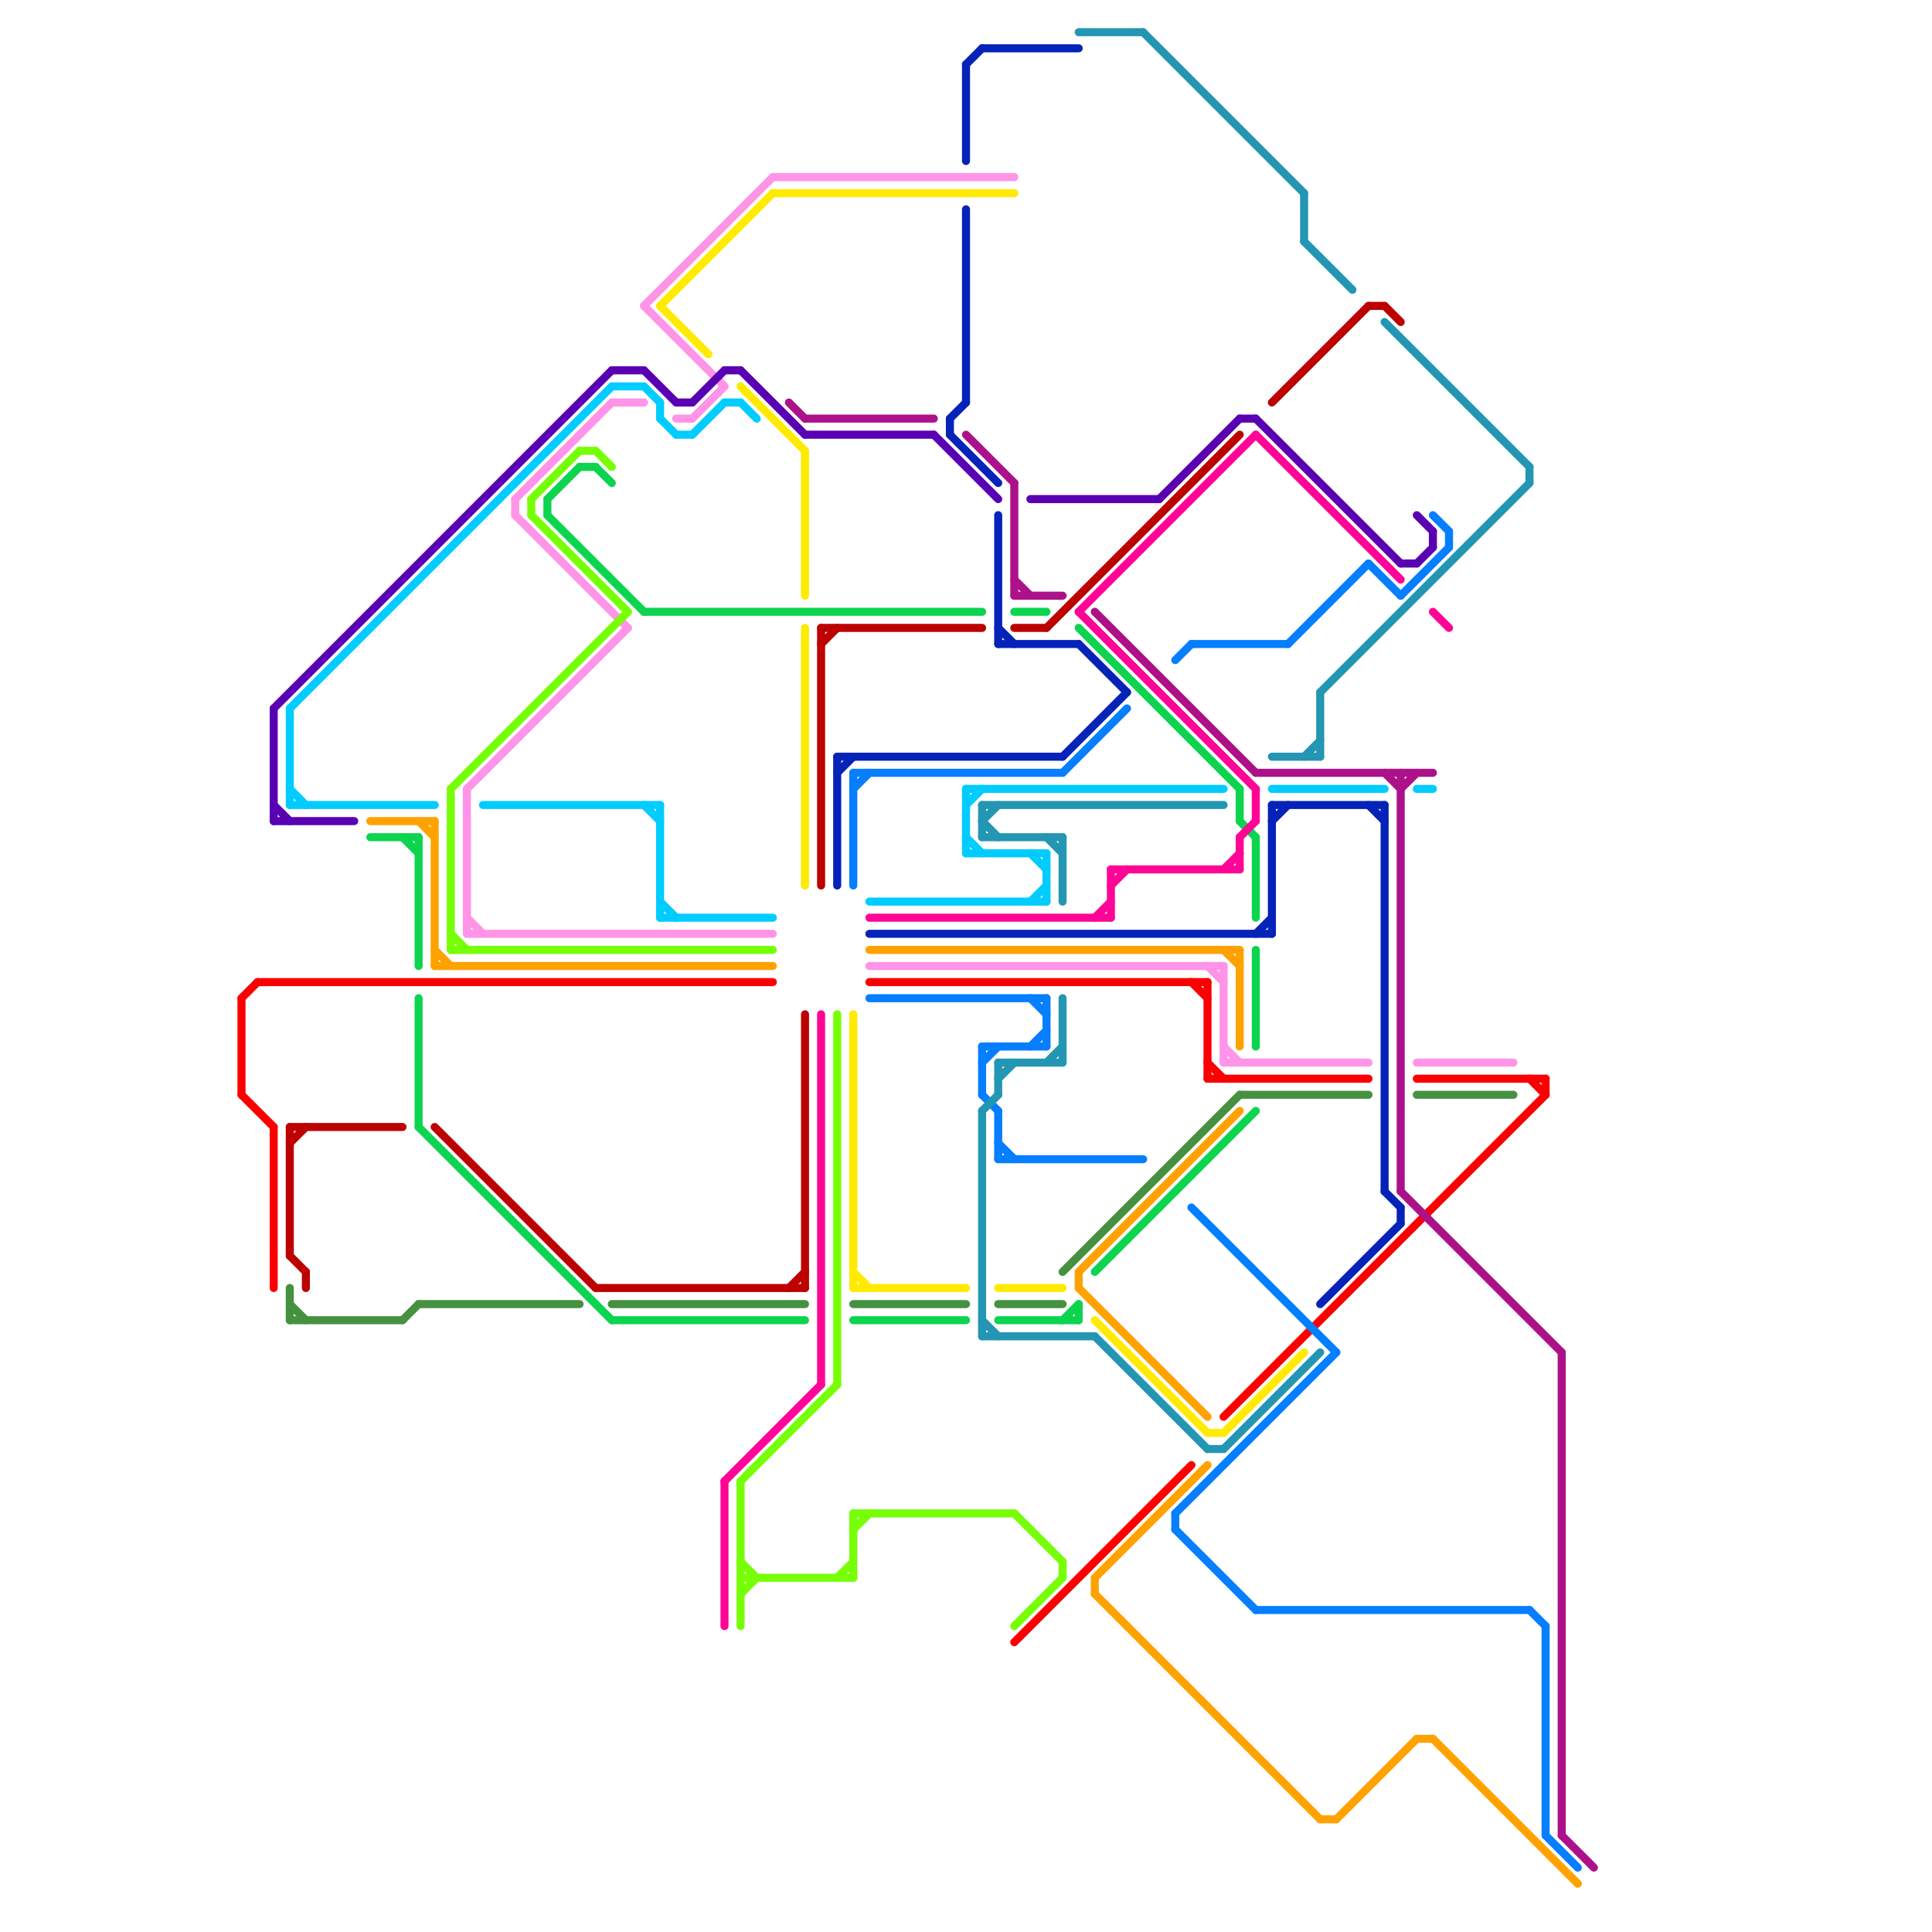 
<svg version="1.1" xmlns="http://www.w3.org/2000/svg" viewBox="0 0 120 120">
<style>line { stroke-width: 0.5; fill: none; stroke-linecap: round; stroke-linejoin: round; } .c0 { stroke: #459140 } .c1 { stroke: #ffea00 } .c2 { stroke: #fa0000 } .c3 { stroke: #ffa200 } .c4 { stroke: #00ccff } .c5 { stroke: #ac118a } .c6 { stroke: #0523b8 } .c7 { stroke: #ff94e8 } .c8 { stroke: #76ff05 } .c9 { stroke: #0cd44f } .c10 { stroke: #ff0597 } .c11 { stroke: #057eff } .c12 { stroke: #bd0000 } .c13 { stroke: #5900b3 } .c14 { stroke: #2396b3 } .w3 { stroke-width: .5; }</style><line class="c0 " x1="25" y1="82" x2="26" y2="81"/><line class="c0 " x1="62" y1="81" x2="66" y2="81"/><line class="c0 " x1="26" y1="81" x2="36" y2="81"/><line class="c0 " x1="88" y1="68" x2="94" y2="68"/><line class="c0 " x1="18" y1="82" x2="25" y2="82"/><line class="c0 " x1="53" y1="81" x2="60" y2="81"/><line class="c0 " x1="38" y1="81" x2="50" y2="81"/><line class="c0 " x1="66" y1="79" x2="77" y2="68"/><line class="c0 " x1="18" y1="81" x2="19" y2="82"/><line class="c0 " x1="18" y1="80" x2="18" y2="82"/><line class="c0 " x1="77" y1="68" x2="85" y2="68"/><line class="c1 " x1="48" y1="12" x2="63" y2="12"/><line class="c1 " x1="53" y1="63" x2="53" y2="80"/><line class="c1 " x1="75" y1="89" x2="76" y2="89"/><line class="c1 " x1="41" y1="19" x2="48" y2="12"/><line class="c1 " x1="41" y1="19" x2="44" y2="22"/><line class="c1 " x1="53" y1="79" x2="54" y2="80"/><line class="c1 " x1="50" y1="28" x2="50" y2="37"/><line class="c1 " x1="62" y1="80" x2="66" y2="80"/><line class="c1 " x1="53" y1="80" x2="60" y2="80"/><line class="c1 " x1="50" y1="39" x2="50" y2="55"/><line class="c1 " x1="46" y1="24" x2="50" y2="28"/><line class="c1 " x1="68" y1="82" x2="75" y2="89"/><line class="c1 " x1="76" y1="89" x2="81" y2="84"/><line class="c2 " x1="88" y1="67" x2="96" y2="67"/><line class="c2 " x1="16" y1="61" x2="48" y2="61"/><line class="c2 " x1="15" y1="62" x2="15" y2="68"/><line class="c2 " x1="96" y1="67" x2="96" y2="68"/><line class="c2 " x1="74" y1="61" x2="75" y2="62"/><line class="c2 " x1="75" y1="61" x2="75" y2="67"/><line class="c2 " x1="75" y1="67" x2="85" y2="67"/><line class="c2 " x1="15" y1="62" x2="16" y2="61"/><line class="c2 " x1="15" y1="68" x2="17" y2="70"/><line class="c2 " x1="95" y1="67" x2="96" y2="68"/><line class="c2 " x1="17" y1="70" x2="17" y2="80"/><line class="c2 " x1="63" y1="102" x2="74" y2="91"/><line class="c2 " x1="54" y1="61" x2="75" y2="61"/><line class="c2 " x1="76" y1="88" x2="96" y2="68"/><line class="c2 " x1="75" y1="66" x2="76" y2="67"/><line class="c3 " x1="27" y1="60" x2="48" y2="60"/><line class="c3 " x1="67" y1="79" x2="77" y2="69"/><line class="c3 " x1="68" y1="98" x2="75" y2="91"/><line class="c3 " x1="26" y1="51" x2="27" y2="52"/><line class="c3 " x1="68" y1="99" x2="82" y2="113"/><line class="c3 " x1="83" y1="113" x2="88" y2="108"/><line class="c3 " x1="27" y1="51" x2="27" y2="60"/><line class="c3 " x1="76" y1="59" x2="77" y2="60"/><line class="c3 " x1="88" y1="108" x2="89" y2="108"/><line class="c3 " x1="89" y1="108" x2="98" y2="117"/><line class="c3 " x1="68" y1="98" x2="68" y2="99"/><line class="c3 " x1="67" y1="80" x2="75" y2="88"/><line class="c3 " x1="67" y1="79" x2="67" y2="80"/><line class="c3 " x1="27" y1="59" x2="28" y2="60"/><line class="c3 " x1="82" y1="113" x2="83" y2="113"/><line class="c3 " x1="77" y1="59" x2="77" y2="65"/><line class="c3 " x1="54" y1="59" x2="77" y2="59"/><line class="c3 " x1="23" y1="51" x2="27" y2="51"/><line class="c4 " x1="18" y1="50" x2="27" y2="50"/><line class="c4 " x1="30" y1="50" x2="41" y2="50"/><line class="c4 " x1="38" y1="24" x2="40" y2="24"/><line class="c4 " x1="60" y1="50" x2="61" y2="49"/><line class="c4 " x1="54" y1="56" x2="65" y2="56"/><line class="c4 " x1="43" y1="27" x2="45" y2="25"/><line class="c4 " x1="46" y1="25" x2="47" y2="26"/><line class="c4 " x1="60" y1="53" x2="65" y2="53"/><line class="c4 " x1="65" y1="53" x2="65" y2="56"/><line class="c4 " x1="18" y1="44" x2="18" y2="50"/><line class="c4 " x1="40" y1="24" x2="41" y2="25"/><line class="c4 " x1="41" y1="50" x2="41" y2="57"/><line class="c4 " x1="41" y1="57" x2="48" y2="57"/><line class="c4 " x1="88" y1="49" x2="89" y2="49"/><line class="c4 " x1="64" y1="56" x2="65" y2="55"/><line class="c4 " x1="60" y1="52" x2="61" y2="53"/><line class="c4 " x1="64" y1="53" x2="65" y2="54"/><line class="c4 " x1="41" y1="56" x2="42" y2="57"/><line class="c4 " x1="60" y1="49" x2="76" y2="49"/><line class="c4 " x1="45" y1="25" x2="46" y2="25"/><line class="c4 " x1="40" y1="50" x2="41" y2="51"/><line class="c4 " x1="79" y1="49" x2="86" y2="49"/><line class="c4 " x1="60" y1="49" x2="60" y2="53"/><line class="c4 " x1="41" y1="26" x2="42" y2="27"/><line class="c4 " x1="42" y1="27" x2="43" y2="27"/><line class="c4 " x1="41" y1="25" x2="41" y2="26"/><line class="c4 " x1="18" y1="44" x2="38" y2="24"/><line class="c4 " x1="18" y1="49" x2="19" y2="50"/><line class="c5 " x1="63" y1="30" x2="63" y2="37"/><line class="c5 " x1="86" y1="48" x2="87" y2="49"/><line class="c5 " x1="97" y1="84" x2="97" y2="114"/><line class="c5 " x1="78" y1="48" x2="89" y2="48"/><line class="c5 " x1="87" y1="74" x2="97" y2="84"/><line class="c5 " x1="87" y1="48" x2="87" y2="74"/><line class="c5 " x1="68" y1="38" x2="78" y2="48"/><line class="c5 " x1="63" y1="36" x2="64" y2="37"/><line class="c5 " x1="97" y1="114" x2="99" y2="116"/><line class="c5 " x1="87" y1="49" x2="88" y2="48"/><line class="c5 " x1="60" y1="27" x2="63" y2="30"/><line class="c5 " x1="49" y1="25" x2="50" y2="26"/><line class="c5 " x1="63" y1="37" x2="66" y2="37"/><line class="c5 " x1="50" y1="26" x2="58" y2="26"/><line class="c6 " x1="52" y1="47" x2="66" y2="47"/><line class="c6 " x1="79" y1="50" x2="86" y2="50"/><line class="c6 " x1="59" y1="26" x2="60" y2="25"/><line class="c6 " x1="61" y1="3" x2="67" y2="3"/><line class="c6 " x1="62" y1="32" x2="62" y2="40"/><line class="c6 " x1="60" y1="4" x2="61" y2="3"/><line class="c6 " x1="60" y1="4" x2="60" y2="10"/><line class="c6 " x1="52" y1="48" x2="53" y2="47"/><line class="c6 " x1="66" y1="47" x2="70" y2="43"/><line class="c6 " x1="54" y1="58" x2="79" y2="58"/><line class="c6 " x1="87" y1="75" x2="87" y2="76"/><line class="c6 " x1="86" y1="74" x2="87" y2="75"/><line class="c6 " x1="85" y1="50" x2="86" y2="51"/><line class="c6 " x1="59" y1="27" x2="62" y2="30"/><line class="c6 " x1="79" y1="50" x2="79" y2="58"/><line class="c6 " x1="52" y1="47" x2="52" y2="55"/><line class="c6 " x1="60" y1="13" x2="60" y2="25"/><line class="c6 " x1="62" y1="40" x2="67" y2="40"/><line class="c6 " x1="62" y1="39" x2="63" y2="40"/><line class="c6 " x1="67" y1="40" x2="70" y2="43"/><line class="c6 " x1="79" y1="51" x2="80" y2="50"/><line class="c6 " x1="78" y1="58" x2="79" y2="57"/><line class="c6 " x1="82" y1="81" x2="87" y2="76"/><line class="c6 " x1="86" y1="50" x2="86" y2="74"/><line class="c6 " x1="59" y1="26" x2="59" y2="27"/><line class="c7 " x1="40" y1="19" x2="48" y2="11"/><line class="c7 " x1="32" y1="31" x2="32" y2="32"/><line class="c7 " x1="29" y1="58" x2="48" y2="58"/><line class="c7 " x1="48" y1="11" x2="63" y2="11"/><line class="c7 " x1="88" y1="66" x2="94" y2="66"/><line class="c7 " x1="38" y1="25" x2="40" y2="25"/><line class="c7 " x1="42" y1="26" x2="43" y2="26"/><line class="c7 " x1="54" y1="60" x2="76" y2="60"/><line class="c7 " x1="43" y1="26" x2="45" y2="24"/><line class="c7 " x1="32" y1="32" x2="39" y2="39"/><line class="c7 " x1="32" y1="31" x2="38" y2="25"/><line class="c7 " x1="29" y1="49" x2="39" y2="39"/><line class="c7 " x1="76" y1="65" x2="77" y2="66"/><line class="c7 " x1="76" y1="60" x2="76" y2="66"/><line class="c7 " x1="29" y1="57" x2="30" y2="58"/><line class="c7 " x1="75" y1="60" x2="76" y2="61"/><line class="c7 " x1="76" y1="66" x2="85" y2="66"/><line class="c7 " x1="40" y1="19" x2="45" y2="24"/><line class="c7 " x1="29" y1="49" x2="29" y2="58"/><line class="c8 " x1="53" y1="94" x2="53" y2="98"/><line class="c8 " x1="63" y1="101" x2="66" y2="98"/><line class="c8 " x1="28" y1="59" x2="48" y2="59"/><line class="c8 " x1="33" y1="31" x2="36" y2="28"/><line class="c8 " x1="28" y1="49" x2="28" y2="59"/><line class="c8 " x1="66" y1="97" x2="66" y2="98"/><line class="c8 " x1="28" y1="49" x2="39" y2="38"/><line class="c8 " x1="63" y1="94" x2="66" y2="97"/><line class="c8 " x1="52" y1="63" x2="52" y2="86"/><line class="c8 " x1="46" y1="92" x2="46" y2="101"/><line class="c8 " x1="33" y1="31" x2="33" y2="32"/><line class="c8 " x1="37" y1="28" x2="38" y2="29"/><line class="c8 " x1="53" y1="95" x2="54" y2="94"/><line class="c8 " x1="36" y1="28" x2="37" y2="28"/><line class="c8 " x1="46" y1="99" x2="47" y2="98"/><line class="c8 " x1="46" y1="97" x2="47" y2="98"/><line class="c8 " x1="46" y1="92" x2="52" y2="86"/><line class="c8 " x1="53" y1="94" x2="63" y2="94"/><line class="c8 " x1="28" y1="58" x2="29" y2="59"/><line class="c8 " x1="33" y1="32" x2="39" y2="38"/><line class="c8 " x1="46" y1="98" x2="53" y2="98"/><line class="c8 " x1="52" y1="98" x2="53" y2="97"/><line class="c9 " x1="62" y1="82" x2="67" y2="82"/><line class="c9 " x1="53" y1="82" x2="60" y2="82"/><line class="c9 " x1="25" y1="52" x2="26" y2="53"/><line class="c9 " x1="26" y1="52" x2="26" y2="60"/><line class="c9 " x1="68" y1="79" x2="78" y2="69"/><line class="c9 " x1="63" y1="38" x2="65" y2="38"/><line class="c9 " x1="38" y1="82" x2="50" y2="82"/><line class="c9 " x1="77" y1="51" x2="78" y2="52"/><line class="c9 " x1="34" y1="32" x2="40" y2="38"/><line class="c9 " x1="77" y1="49" x2="77" y2="51"/><line class="c9 " x1="78" y1="59" x2="78" y2="65"/><line class="c9 " x1="78" y1="52" x2="78" y2="57"/><line class="c9 " x1="34" y1="31" x2="34" y2="32"/><line class="c9 " x1="36" y1="29" x2="37" y2="29"/><line class="c9 " x1="26" y1="62" x2="26" y2="70"/><line class="c9 " x1="34" y1="31" x2="36" y2="29"/><line class="c9 " x1="40" y1="38" x2="61" y2="38"/><line class="c9 " x1="23" y1="52" x2="26" y2="52"/><line class="c9 " x1="37" y1="29" x2="38" y2="30"/><line class="c9 " x1="67" y1="81" x2="67" y2="82"/><line class="c9 " x1="66" y1="82" x2="67" y2="81"/><line class="c9 " x1="26" y1="70" x2="38" y2="82"/><line class="c9 " x1="67" y1="39" x2="77" y2="49"/><line class="c10 " x1="51" y1="63" x2="51" y2="86"/><line class="c10 " x1="78" y1="49" x2="78" y2="51"/><line class="c10 " x1="76" y1="54" x2="77" y2="53"/><line class="c10 " x1="68" y1="57" x2="69" y2="56"/><line class="c10 " x1="45" y1="92" x2="45" y2="101"/><line class="c10 " x1="54" y1="57" x2="69" y2="57"/><line class="c10 " x1="45" y1="92" x2="51" y2="86"/><line class="c10 " x1="89" y1="38" x2="90" y2="39"/><line class="c10 " x1="78" y1="27" x2="87" y2="36"/><line class="c10 " x1="67" y1="38" x2="78" y2="27"/><line class="c10 " x1="67" y1="38" x2="78" y2="49"/><line class="c10 " x1="69" y1="54" x2="69" y2="57"/><line class="c10 " x1="69" y1="54" x2="77" y2="54"/><line class="c10 " x1="77" y1="52" x2="78" y2="51"/><line class="c10 " x1="77" y1="52" x2="77" y2="54"/><line class="c10 " x1="69" y1="55" x2="70" y2="54"/><line class="c11 " x1="53" y1="48" x2="66" y2="48"/><line class="c11 " x1="62" y1="69" x2="62" y2="72"/><line class="c11 " x1="96" y1="114" x2="98" y2="116"/><line class="c11 " x1="73" y1="95" x2="78" y2="100"/><line class="c11 " x1="74" y1="75" x2="83" y2="84"/><line class="c11 " x1="89" y1="32" x2="90" y2="33"/><line class="c11 " x1="87" y1="37" x2="90" y2="34"/><line class="c11 " x1="90" y1="33" x2="90" y2="34"/><line class="c11 " x1="61" y1="66" x2="62" y2="65"/><line class="c11 " x1="85" y1="35" x2="87" y2="37"/><line class="c11 " x1="54" y1="62" x2="65" y2="62"/><line class="c11 " x1="64" y1="65" x2="65" y2="64"/><line class="c11 " x1="95" y1="100" x2="96" y2="101"/><line class="c11 " x1="64" y1="62" x2="65" y2="63"/><line class="c11 " x1="53" y1="49" x2="54" y2="48"/><line class="c11 " x1="65" y1="62" x2="65" y2="65"/><line class="c11 " x1="74" y1="40" x2="80" y2="40"/><line class="c11 " x1="61" y1="65" x2="61" y2="68"/><line class="c11 " x1="53" y1="48" x2="53" y2="55"/><line class="c11 " x1="62" y1="71" x2="63" y2="72"/><line class="c11 " x1="78" y1="100" x2="95" y2="100"/><line class="c11 " x1="62" y1="72" x2="71" y2="72"/><line class="c11 " x1="61" y1="65" x2="65" y2="65"/><line class="c11 " x1="73" y1="94" x2="83" y2="84"/><line class="c11 " x1="73" y1="94" x2="73" y2="95"/><line class="c11 " x1="66" y1="48" x2="70" y2="44"/><line class="c11 " x1="73" y1="41" x2="74" y2="40"/><line class="c11 " x1="80" y1="40" x2="85" y2="35"/><line class="c11 " x1="61" y1="68" x2="62" y2="69"/><line class="c11 " x1="96" y1="101" x2="96" y2="114"/><line class="c12 " x1="18" y1="78" x2="19" y2="79"/><line class="c12 " x1="37" y1="80" x2="50" y2="80"/><line class="c12 " x1="86" y1="19" x2="87" y2="20"/><line class="c12 " x1="50" y1="63" x2="50" y2="80"/><line class="c12 " x1="65" y1="39" x2="77" y2="27"/><line class="c12 " x1="79" y1="25" x2="85" y2="19"/><line class="c12 " x1="18" y1="70" x2="25" y2="70"/><line class="c12 " x1="51" y1="39" x2="61" y2="39"/><line class="c12 " x1="18" y1="70" x2="18" y2="78"/><line class="c12 " x1="51" y1="39" x2="51" y2="55"/><line class="c12 " x1="27" y1="70" x2="37" y2="80"/><line class="c12 " x1="18" y1="71" x2="19" y2="70"/><line class="c12 " x1="85" y1="19" x2="86" y2="19"/><line class="c12 " x1="49" y1="80" x2="50" y2="79"/><line class="c12 " x1="63" y1="39" x2="65" y2="39"/><line class="c12 " x1="19" y1="79" x2="19" y2="80"/><line class="c12 " x1="51" y1="40" x2="52" y2="39"/><line class="c13 " x1="87" y1="35" x2="88" y2="35"/><line class="c13 " x1="78" y1="26" x2="87" y2="35"/><line class="c13 " x1="64" y1="31" x2="72" y2="31"/><line class="c13 " x1="17" y1="51" x2="22" y2="51"/><line class="c13 " x1="45" y1="23" x2="46" y2="23"/><line class="c13 " x1="88" y1="35" x2="89" y2="34"/><line class="c13 " x1="43" y1="25" x2="45" y2="23"/><line class="c13 " x1="88" y1="32" x2="89" y2="33"/><line class="c13 " x1="38" y1="23" x2="40" y2="23"/><line class="c13 " x1="50" y1="27" x2="58" y2="27"/><line class="c13 " x1="58" y1="27" x2="62" y2="31"/><line class="c13 " x1="17" y1="44" x2="38" y2="23"/><line class="c13 " x1="72" y1="31" x2="77" y2="26"/><line class="c13 " x1="17" y1="44" x2="17" y2="51"/><line class="c13 " x1="42" y1="25" x2="43" y2="25"/><line class="c13 " x1="17" y1="50" x2="18" y2="51"/><line class="c13 " x1="40" y1="23" x2="42" y2="25"/><line class="c13 " x1="77" y1="26" x2="78" y2="26"/><line class="c13 " x1="46" y1="23" x2="50" y2="27"/><line class="c13 " x1="89" y1="33" x2="89" y2="34"/><line class="c14 " x1="65" y1="66" x2="66" y2="65"/><line class="c14 " x1="81" y1="47" x2="82" y2="46"/><line class="c14 " x1="79" y1="47" x2="82" y2="47"/><line class="c14 " x1="61" y1="83" x2="68" y2="83"/><line class="c14 " x1="61" y1="82" x2="62" y2="83"/><line class="c14 " x1="81" y1="12" x2="81" y2="15"/><line class="c14 " x1="68" y1="83" x2="75" y2="90"/><line class="c14 " x1="86" y1="20" x2="95" y2="29"/><line class="c14 " x1="61" y1="51" x2="62" y2="50"/><line class="c14 " x1="62" y1="66" x2="62" y2="68"/><line class="c14 " x1="82" y1="43" x2="95" y2="30"/><line class="c14 " x1="76" y1="90" x2="82" y2="84"/><line class="c14 " x1="66" y1="52" x2="66" y2="56"/><line class="c14 " x1="61" y1="69" x2="61" y2="83"/><line class="c14 " x1="61" y1="51" x2="62" y2="52"/><line class="c14 " x1="82" y1="43" x2="82" y2="47"/><line class="c14 " x1="81" y1="15" x2="84" y2="18"/><line class="c14 " x1="66" y1="62" x2="66" y2="66"/><line class="c14 " x1="71" y1="2" x2="81" y2="12"/><line class="c14 " x1="65" y1="52" x2="66" y2="53"/><line class="c14 " x1="67" y1="2" x2="71" y2="2"/><line class="c14 " x1="95" y1="29" x2="95" y2="30"/><line class="c14 " x1="75" y1="90" x2="76" y2="90"/><line class="c14 " x1="61" y1="50" x2="76" y2="50"/><line class="c14 " x1="61" y1="52" x2="66" y2="52"/><line class="c14 " x1="62" y1="67" x2="63" y2="66"/><line class="c14 " x1="61" y1="69" x2="62" y2="68"/><line class="c14 " x1="61" y1="50" x2="61" y2="52"/><line class="c14 " x1="62" y1="66" x2="66" y2="66"/>


</svg>

